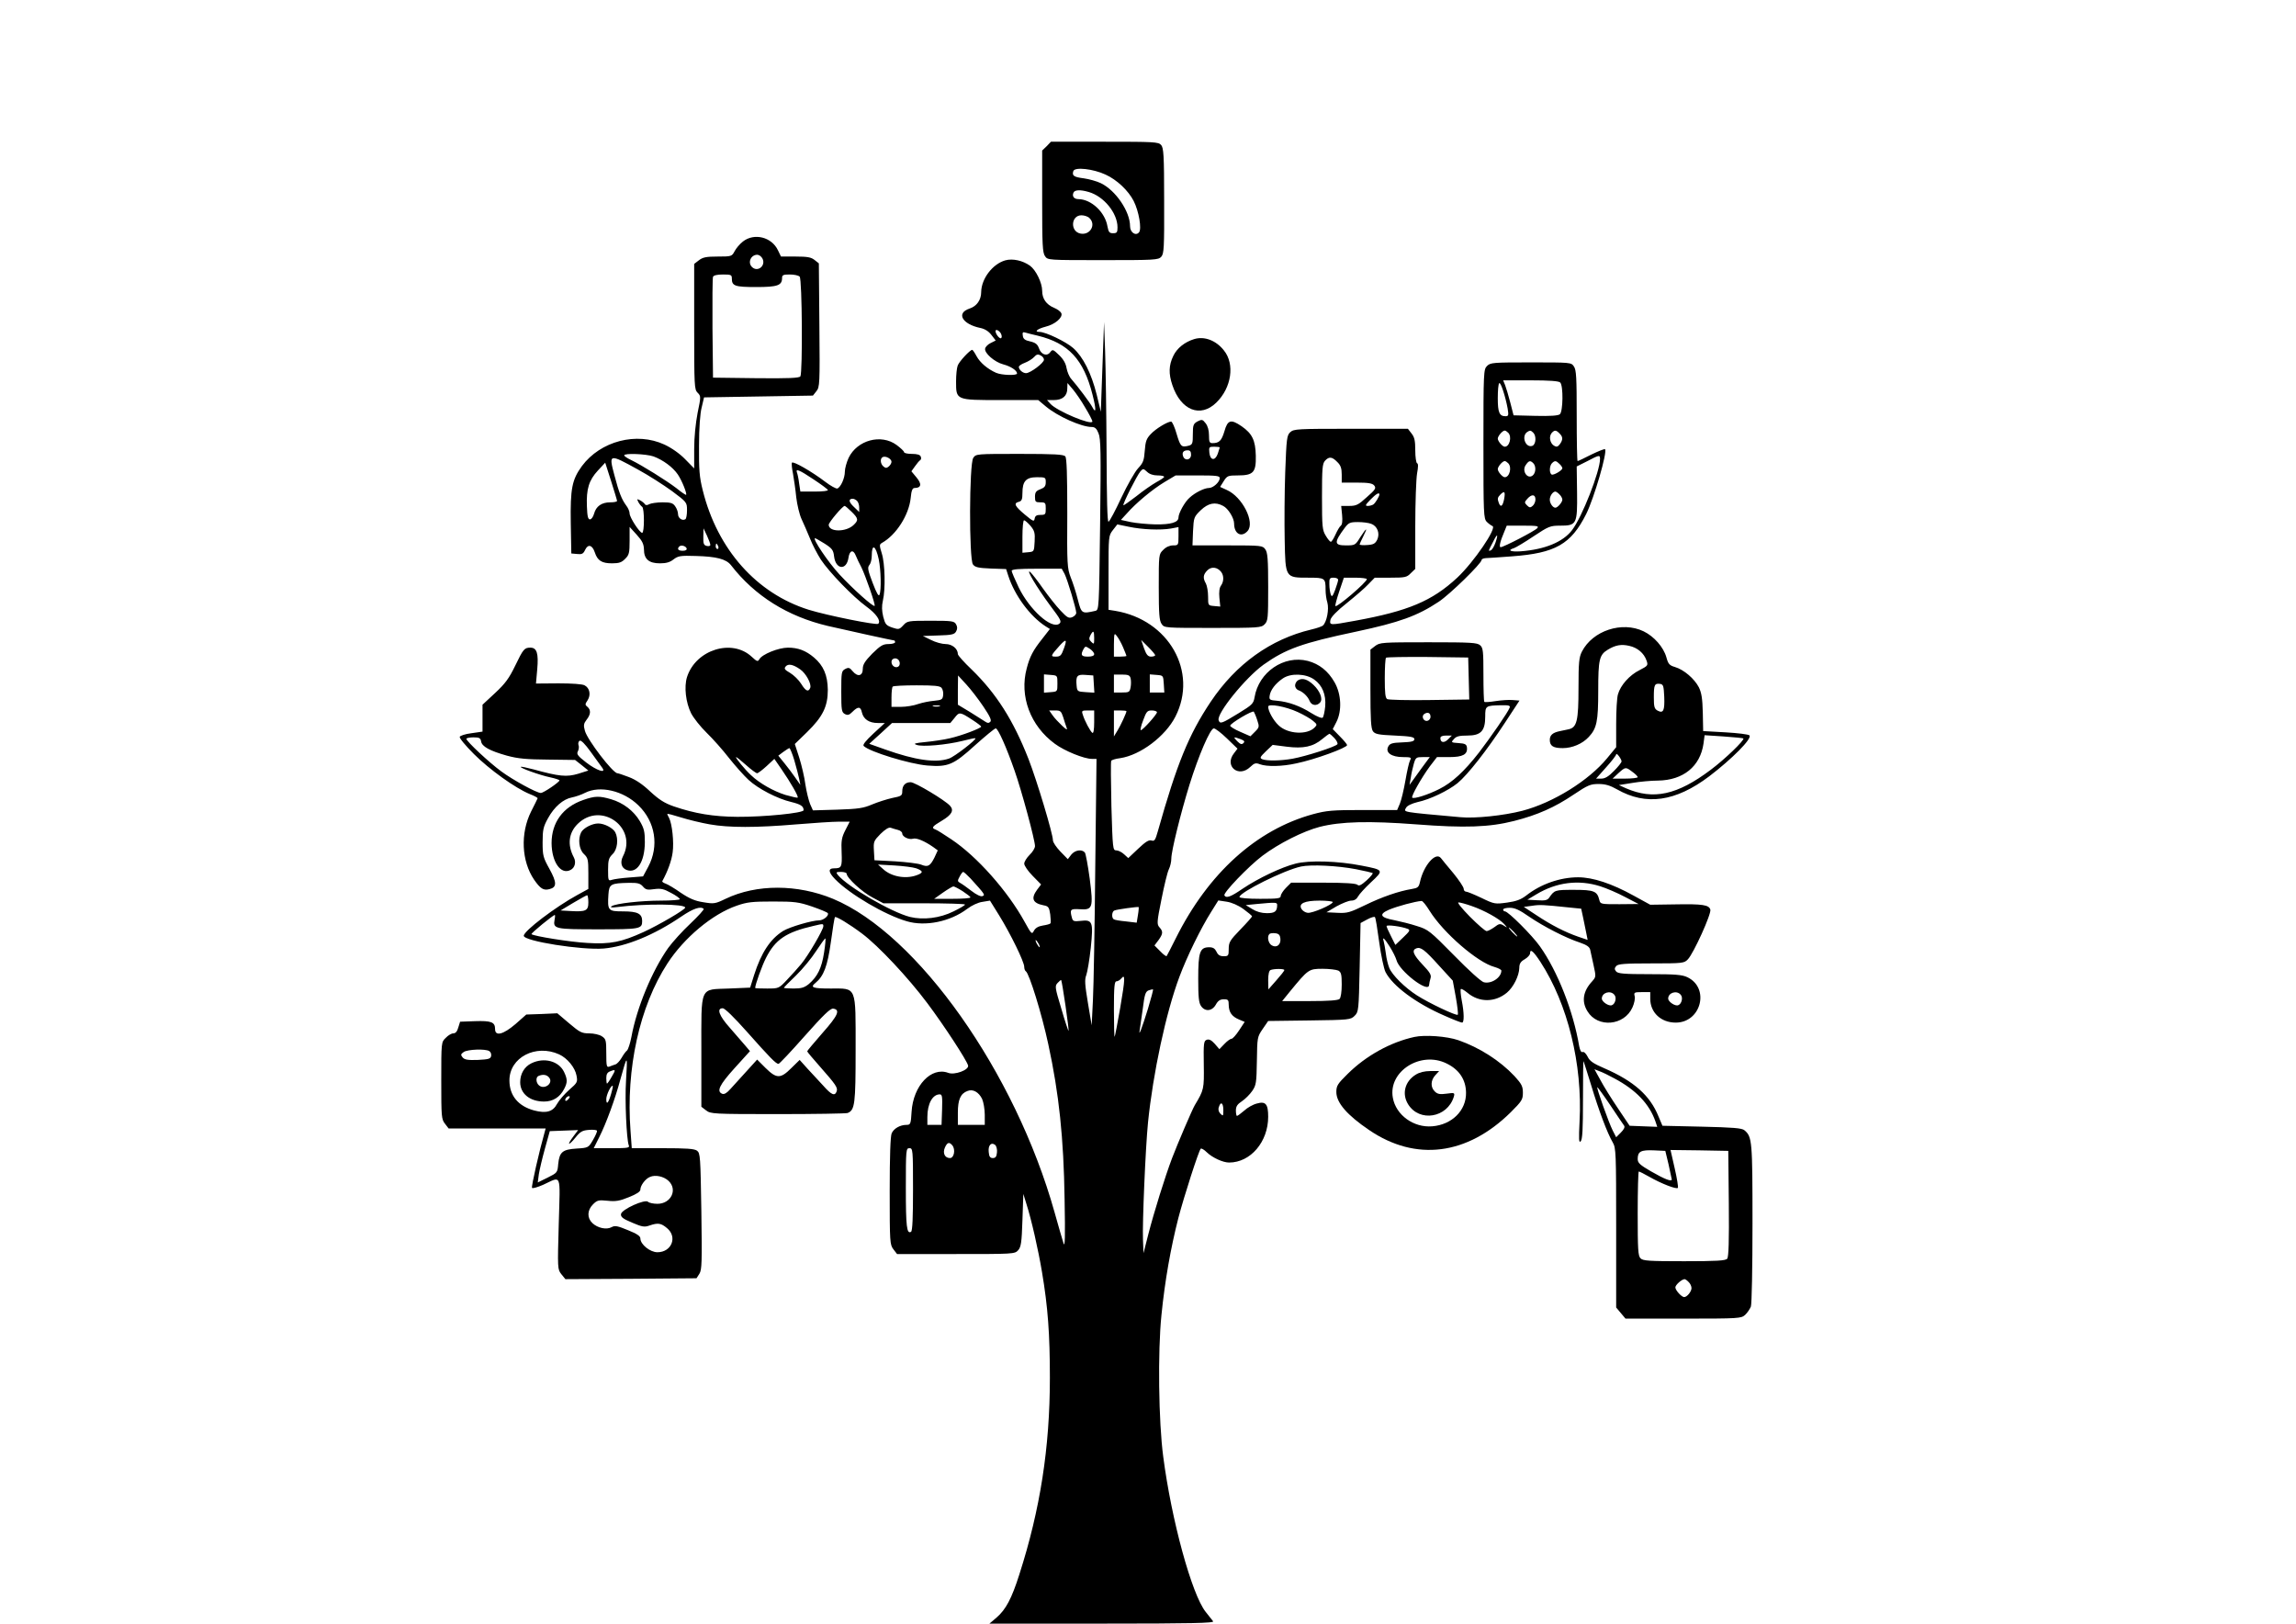 <?xml version="1.0" standalone="no"?>
<!DOCTYPE svg PUBLIC "-//W3C//DTD SVG 20010904//EN"
 "http://www.w3.org/TR/2001/REC-SVG-20010904/DTD/svg10.dtd">
<svg version="1.0" xmlns="http://www.w3.org/2000/svg"
 width="1280pt" height="905pt" viewBox="0 0 1280 905"
 preserveAspectRatio="xMidYMid meet">
<g transform="translate(0,905) scale(0.1,-0.1)"
fill="#000000" stroke="none">
<path d="M5835 8235 l-25 -24 0 -283 c0 -240 2 -287 16 -306 15 -22 16 -22
323 -22 289 0 309 1 325 19 15 17 17 49 16 312 0 256 -3 295 -17 311 -15 17
-40 18 -315 18 l-299 0 -24 -25z m328 -158 c64 -29 127 -89 157 -147 29 -57
46 -156 30 -175 -18 -22 -50 -1 -50 34 0 82 -80 200 -163 240 -23 11 -66 23
-95 27 -56 7 -67 15 -58 41 9 23 110 12 179 -20z m-94 -97 c85 -24 161 -118
161 -197 0 -28 -3 -33 -25 -33 -20 0 -25 6 -31 38 -13 79 -90 151 -161 152
-25 0 -37 15 -29 35 6 17 37 19 85 5z m5 -146 c38 -37 3 -96 -50 -86 -59 11
-54 102 5 102 16 0 37 -7 45 -16z"/>
<path d="M4142 7704 c-18 -14 -39 -39 -47 -55 -15 -28 -17 -29 -94 -29 -64 0
-83 -4 -105 -21 l-26 -20 0 -350 c0 -332 1 -350 19 -368 19 -19 19 -21 0 -113
-11 -58 -19 -134 -19 -201 l0 -108 -50 51 c-30 31 -75 63 -116 82 -155 72
-356 20 -460 -120 -55 -76 -65 -124 -62 -318 l3 -169 32 -3 c27 -3 35 1 45 23
16 34 40 28 54 -14 15 -46 39 -61 96 -61 39 0 54 5 73 25 22 21 25 33 25 101
l0 77 40 -44 c31 -34 39 -52 40 -81 0 -54 27 -78 89 -78 35 0 56 6 76 22 25
19 38 22 124 19 115 -3 169 -17 196 -51 133 -172 316 -286 540 -339 103 -24
364 -81 370 -81 3 0 5 -4 5 -10 0 -5 -16 -10 -37 -10 -30 0 -44 -8 -90 -53
-41 -42 -53 -61 -53 -85 0 -40 -28 -47 -56 -14 -17 21 -23 23 -42 13 -21 -11
-22 -19 -22 -126 0 -104 2 -115 20 -125 16 -8 24 -6 42 12 31 31 46 31 53 -3
9 -38 40 -59 89 -59 l39 0 -64 -59 c-43 -40 -61 -63 -54 -69 31 -32 257 -101
355 -109 116 -9 145 3 266 113 57 51 109 94 115 94 13 0 60 -106 105 -235 39
-110 114 -388 114 -421 0 -11 -13 -33 -30 -49 -16 -16 -30 -38 -30 -49 0 -11
21 -42 47 -68 l47 -48 -22 -29 c-36 -49 -25 -75 35 -87 28 -5 32 -11 38 -51 3
-25 4 -47 1 -50 -3 -4 -23 -9 -43 -12 -25 -4 -41 -14 -49 -29 -11 -22 -14 -19
-52 50 -94 171 -266 365 -409 460 -39 26 -78 51 -87 54 -25 9 -20 17 34 49 56
33 70 58 46 84 -28 31 -195 131 -219 131 -30 0 -47 -18 -47 -51 0 -24 -5 -27
-56 -37 -31 -7 -81 -23 -112 -36 -49 -21 -77 -25 -194 -29 l-136 -4 -16 36
c-8 20 -20 69 -26 108 -5 40 -21 107 -34 149 l-25 77 68 66 c88 86 116 143
116 236 -1 81 -24 135 -77 180 -46 39 -89 55 -145 55 -53 0 -145 -37 -160 -65
-8 -14 -13 -13 -42 14 -110 103 -312 40 -361 -113 -17 -54 -7 -142 23 -202 14
-27 53 -76 87 -109 34 -33 90 -96 124 -140 35 -44 84 -99 109 -122 54 -50 161
-105 237 -123 53 -13 70 -23 70 -46 0 -16 -221 -38 -370 -37 -133 1 -236 18
-353 58 -52 18 -82 37 -132 83 -42 40 -82 67 -120 81 -31 12 -59 21 -63 21
-25 0 -167 185 -181 236 -9 31 -7 41 9 62 24 30 25 55 5 72 -14 11 -14 15 1
37 19 30 12 68 -17 83 -11 7 -73 11 -145 11 l-126 -1 7 79 c8 89 -2 121 -38
121 -34 0 -40 -8 -85 -101 -34 -70 -55 -99 -112 -152 l-70 -65 0 -75 0 -75
-62 -9 c-34 -4 -63 -14 -65 -20 -3 -7 33 -50 79 -96 87 -87 231 -190 311 -223
26 -10 46 -21 44 -24 -1 -3 -17 -36 -36 -73 -61 -122 -54 -277 17 -381 34 -49
52 -61 85 -52 42 10 42 37 0 113 -35 63 -38 74 -38 148 0 70 4 87 30 134 35
64 85 107 133 116 20 4 53 15 74 26 83 42 213 12 297 -70 95 -92 116 -227 55
-342 l-29 -54 -75 -6 c-42 -3 -86 -9 -98 -13 -21 -7 -22 -5 -22 56 0 54 4 66
25 87 27 25 34 85 15 122 -13 24 -61 49 -95 49 -34 0 -82 -25 -95 -49 -19 -37
-12 -96 15 -121 23 -22 25 -31 25 -109 l0 -86 -62 -34 c-121 -66 -298 -200
-298 -227 0 -30 324 -81 446 -71 124 11 281 75 432 178 66 45 108 59 125 43 3
-4 -30 -40 -74 -82 -44 -41 -100 -103 -124 -136 -89 -126 -175 -332 -205 -496
-7 -36 -18 -69 -24 -75 -7 -5 -21 -24 -31 -42 -10 -17 -26 -34 -34 -36 -9 -3
-24 -8 -33 -12 -16 -6 -18 1 -18 73 0 74 -2 81 -25 96 -13 9 -45 16 -70 16
-42 0 -53 6 -112 56 l-66 56 -87 -4 -86 -3 -60 -53 c-69 -59 -114 -70 -114
-28 0 39 -21 47 -112 44 l-83 -3 -10 -32 c-6 -22 -15 -33 -28 -33 -10 0 -29
-11 -42 -25 -25 -24 -25 -24 -25 -238 0 -202 1 -216 21 -241 l20 -26 271 0
270 0 -6 -22 c-29 -102 -75 -302 -70 -309 2 -5 30 3 62 17 105 48 95 72 87
-217 -7 -252 -7 -254 15 -282 l22 -27 365 2 366 3 16 25 c14 22 15 63 11 348
-5 306 -6 324 -24 338 -15 11 -59 14 -192 14 l-172 0 -7 98 c-26 345 50 692
206 932 93 143 250 275 387 322 57 20 87 23 202 23 122 0 143 -3 217 -28 46
-16 85 -32 88 -37 8 -13 -24 -40 -48 -40 -40 0 -165 -37 -201 -59 -72 -45
-122 -121 -162 -246 l-22 -70 -117 -5 c-167 -7 -155 21 -155 -355 l0 -304 26
-20 c26 -20 37 -21 400 -21 205 0 380 3 389 6 41 16 45 50 45 352 0 361 8 342
-141 342 -99 0 -114 6 -83 31 46 38 67 92 86 228 10 74 20 137 23 139 6 6 82
-40 151 -92 91 -68 258 -246 364 -388 93 -124 219 -317 227 -347 6 -25 -76
-55 -111 -41 -94 35 -195 -71 -204 -217 -4 -68 -6 -73 -28 -73 -36 0 -71 -20
-83 -47 -7 -16 -11 -125 -11 -322 0 -287 1 -299 21 -325 l20 -26 328 0 c320 0
328 0 347 21 16 18 20 42 24 168 l5 146 17 -55 c28 -87 66 -255 87 -380 33
-196 44 -346 44 -590 0 -388 -54 -734 -170 -1095 -43 -136 -76 -197 -127 -241
l-40 -34 628 0 c501 0 627 3 619 13 -5 6 -24 30 -42 53 -77 98 -190 510 -236
864 -26 194 -31 588 -10 790 19 191 52 376 94 540 31 119 114 377 125 387 3 4
19 -5 34 -20 31 -30 90 -57 124 -57 120 0 218 116 218 255 0 71 -14 88 -63 74
-21 -5 -53 -23 -71 -40 -19 -16 -36 -29 -40 -29 -3 0 -6 13 -6 30 0 23 8 35
34 52 18 12 44 38 57 57 22 32 24 45 26 168 2 130 2 133 32 177 l31 45 230 3
c223 3 230 4 252 26 22 22 23 29 28 270 l5 247 37 20 c20 11 40 17 43 13 4 -3
14 -66 24 -140 10 -73 26 -148 35 -166 40 -78 171 -175 328 -243 49 -22 93
-39 99 -39 12 0 12 53 -2 124 -6 32 -8 60 -5 63 3 3 19 -6 36 -20 66 -56 155
-55 221 0 37 31 68 95 69 138 0 23 7 35 30 48 17 10 30 25 30 33 0 28 18 13
58 -48 152 -234 235 -571 218 -888 -5 -101 -4 -122 6 -112 10 10 13 68 13 232
0 120 1 217 3 215 1 -1 20 -61 42 -132 43 -143 91 -270 121 -321 18 -31 19
-57 19 -477 l0 -443 26 -31 26 -31 322 0 c313 0 323 1 345 21 12 11 26 32 32
46 5 14 9 214 9 464 0 461 -2 483 -45 519 -14 12 -63 16 -238 20 l-219 5 -22
52 c-47 117 -138 197 -301 268 -63 27 -83 41 -94 65 -9 17 -20 29 -28 26 -8
-3 -14 8 -19 32 -33 196 -121 419 -219 557 -43 61 -177 195 -195 195 -6 0 -10
5 -10 10 0 6 17 10 37 10 28 0 54 -12 107 -49 82 -56 207 -120 284 -145 38
-13 53 -24 57 -39 3 -12 11 -51 19 -87 14 -64 14 -65 -8 -90 -51 -55 -60 -112
-26 -167 57 -94 205 -81 251 22 10 22 16 51 12 63 -5 20 -2 22 41 22 l46 0 0
-37 c0 -77 60 -133 142 -133 142 0 191 193 65 253 -29 14 -67 17 -210 17 -143
0 -177 3 -187 15 -10 12 -10 18 0 30 10 12 45 15 195 15 178 0 184 1 205 23
32 34 132 254 125 277 -8 26 -42 32 -197 29 l-138 -2 -93 51 c-121 67 -227
102 -309 102 -101 0 -209 -38 -290 -102 -29 -22 -55 -32 -106 -39 -67 -9 -71
-9 -143 26 -40 19 -79 35 -86 35 -7 0 -13 7 -13 16 0 9 -26 48 -57 86 -32 38
-64 77 -70 85 -29 37 -97 -41 -117 -134 -6 -28 -13 -33 -44 -38 -74 -12 -169
-45 -261 -90 -85 -41 -100 -46 -155 -43 l-61 3 56 33 c31 17 68 32 82 32 17 0
30 8 38 23 6 12 39 48 72 79 73 68 72 69 -52 93 -131 26 -293 31 -369 11 -79
-20 -207 -81 -295 -140 -67 -46 -91 -54 -101 -37 -9 13 135 163 212 221 92 69
227 137 319 161 118 30 275 34 538 14 272 -21 408 -16 546 19 130 33 227 76
332 147 79 53 94 59 139 59 38 0 64 -8 103 -30 161 -92 326 -69 514 73 126 96
241 211 224 228 -6 6 -66 13 -134 17 l-124 7 -2 102 c-2 80 -7 111 -22 142
-25 48 -83 98 -133 113 -31 9 -38 17 -48 54 -16 57 -69 117 -127 145 -120 58
-284 4 -344 -113 -16 -32 -19 -59 -19 -203 0 -183 -9 -220 -55 -230 -14 -3
-37 -8 -52 -11 -37 -8 -53 -22 -53 -48 0 -34 19 -46 72 -46 53 0 110 24 145
62 45 48 53 87 53 257 0 176 6 201 54 230 43 26 75 31 119 21 46 -10 82 -41
96 -81 10 -28 8 -30 -38 -54 -57 -28 -107 -85 -121 -135 -6 -19 -10 -94 -10
-165 l0 -130 -51 -62 c-102 -124 -300 -247 -471 -292 -104 -27 -265 -44 -347
-36 -334 30 -316 27 -302 53 6 11 31 23 63 31 71 15 172 64 224 106 57 47 164
184 263 335 l82 125 -38 3 c-21 2 -64 -1 -96 -6 -31 -5 -59 -7 -62 -4 -3 3 -5
71 -5 152 0 130 -2 149 -18 163 -16 15 -51 17 -289 17 -258 0 -271 -1 -297
-21 l-26 -20 0 -218 c0 -171 3 -221 14 -237 12 -16 30 -20 123 -24 87 -4 108
-8 108 -20 0 -12 -15 -16 -67 -18 -57 -2 -70 -6 -79 -24 -17 -33 19 -58 82
-58 45 0 49 -2 40 -18 -6 -11 -17 -61 -26 -113 -9 -52 -23 -110 -31 -129 l-15
-35 -192 0 c-169 0 -202 -3 -276 -23 -316 -86 -585 -329 -766 -692 -26 -52
-49 -97 -51 -99 -3 -3 -19 9 -36 27 l-32 32 22 29 c26 36 27 49 6 72 -15 17
-15 28 11 156 15 76 33 151 41 167 8 16 14 43 14 60 0 43 52 252 101 411 51
164 116 315 136 315 8 0 41 -25 73 -56 l59 -57 -19 -25 c-57 -71 24 -140 90
-77 23 22 31 24 54 15 38 -14 123 -13 203 5 103 21 283 87 283 102 0 4 -18 26
-40 48 l-40 41 20 39 c32 62 28 156 -10 222 -36 63 -85 102 -149 119 -133 34
-274 -62 -297 -203 -6 -35 -13 -42 -88 -88 -95 -58 -104 -62 -112 -40 -14 36
149 237 250 310 124 88 216 121 515 184 244 52 343 88 462 167 62 41 239 214
239 233 0 5 10 9 23 10 12 0 78 5 147 10 241 18 328 67 413 236 44 89 119 346
105 361 -3 3 -38 -11 -77 -30 -39 -20 -73 -36 -76 -36 -3 0 -5 114 -5 253 0
212 -2 256 -16 275 -15 22 -19 22 -240 22 -211 0 -225 -1 -244 -20 -19 -19
-20 -33 -20 -435 0 -392 1 -416 19 -434 10 -10 24 -20 31 -23 28 -9 -105 -203
-196 -288 -140 -130 -273 -186 -569 -240 -143 -26 -143 -26 -138 5 4 16 35 49
92 94 47 38 102 85 120 105 l35 36 88 0 c81 0 91 2 113 25 l25 24 0 239 c0
132 5 263 10 293 7 37 7 55 0 57 -5 2 -10 34 -10 71 0 54 -4 74 -21 95 l-20
26 -318 0 c-300 0 -318 -1 -338 -19 -19 -18 -21 -35 -28 -223 -4 -112 -5 -281
-3 -376 4 -214 3 -212 133 -212 92 0 95 -2 95 -68 0 -21 4 -53 10 -71 10 -37
-3 -106 -24 -127 -6 -6 -36 -16 -66 -23 -227 -54 -419 -192 -560 -402 -123
-184 -189 -346 -295 -722 -14 -50 -19 -57 -35 -52 -15 5 -34 -7 -75 -46 l-55
-52 -23 21 c-13 12 -32 22 -44 22 -19 0 -20 8 -27 245 -3 136 -4 250 -1 254 2
5 25 12 50 15 113 17 252 122 308 232 127 250 -37 539 -335 589 l-38 6 0 206
c0 203 0 207 24 238 l25 32 63 -13 c76 -16 177 -20 236 -10 l42 8 0 -51 c0
-50 -1 -51 -30 -51 -19 0 -40 -9 -55 -25 -25 -24 -25 -26 -25 -207 0 -150 3
-188 16 -206 15 -22 17 -22 285 -22 256 0 270 1 289 20 19 19 20 33 20 208 0
154 -3 192 -16 210 -15 21 -20 22 -211 22 l-195 0 3 79 c4 77 5 80 43 117 42
40 81 48 125 24 28 -14 61 -68 61 -98 0 -58 41 -80 75 -42 43 48 -29 191 -116
229 l-37 17 20 32 c19 30 24 32 78 32 88 0 103 17 101 110 -2 86 -20 123 -79
164 -60 41 -78 36 -96 -28 -16 -53 -29 -66 -67 -66 -16 0 -19 7 -19 44 0 28
-7 52 -19 67 -17 22 -21 22 -45 10 -23 -13 -26 -20 -26 -72 0 -50 -2 -57 -22
-63 -42 -11 -47 -6 -68 64 -11 39 -25 70 -31 70 -20 0 -85 -39 -113 -69 -25
-26 -30 -41 -34 -93 -4 -55 -9 -68 -37 -98 -18 -19 -60 -93 -94 -165 -33 -71
-65 -131 -71 -133 -7 -3 -10 126 -11 390 -1 216 -5 467 -8 558 l-6 165 -9
-250 -9 -250 -23 95 c-30 120 -76 211 -131 260 -41 36 -154 90 -188 90 -32 0
-12 17 34 29 53 13 97 51 88 75 -4 9 -21 22 -40 30 -44 18 -67 51 -67 95 0 45
-35 116 -68 140 -41 29 -96 41 -137 30 -71 -20 -134 -102 -135 -177 0 -44 -25
-79 -65 -92 -76 -25 -41 -87 60 -108 25 -5 46 -18 62 -39 l24 -31 -28 -14
c-15 -7 -29 -21 -31 -31 -5 -25 52 -75 101 -88 42 -11 77 -34 77 -51 0 -12
-85 -10 -117 4 -47 21 -89 56 -109 93 -10 19 -21 35 -24 35 -12 0 -73 -65 -81
-88 -5 -13 -9 -52 -9 -88 0 -105 -2 -104 249 -104 l209 0 43 -36 c66 -55 198
-114 255 -114 18 0 28 -9 38 -35 13 -30 14 -105 9 -510 -6 -472 -6 -475 -27
-480 -75 -17 -77 -16 -97 62 -10 40 -28 96 -40 125 -19 50 -21 71 -19 356 0
218 -3 308 -11 318 -9 11 -59 14 -255 14 -240 0 -243 0 -258 -22 -23 -32 -24
-564 -2 -594 12 -16 29 -20 100 -23 l85 -3 12 -37 c35 -109 121 -226 208 -282
l24 -15 -42 -54 c-52 -65 -70 -100 -87 -165 -42 -155 20 -321 157 -421 54 -40
163 -84 206 -84 l26 0 -7 -602 c-3 -332 -9 -666 -13 -743 l-7 -140 -21 125
c-17 102 -19 130 -9 155 6 17 18 85 25 152 15 146 10 158 -57 150 -37 -4 -43
-2 -48 17 -13 47 -9 51 43 48 73 -5 77 7 56 171 -10 73 -22 138 -27 145 -17
20 -55 14 -76 -12 l-19 -25 -41 42 c-23 24 -42 52 -42 63 0 36 -89 332 -136
453 -85 217 -180 366 -318 500 -42 40 -76 78 -76 85 0 30 -32 56 -68 56 -20 0
-57 10 -82 23 l-45 22 87 3 c75 2 89 6 98 22 8 14 8 26 0 40 -10 18 -21 20
-141 20 -126 0 -131 -1 -153 -25 -22 -24 -26 -25 -62 -13 -34 12 -39 18 -50
60 -8 34 -9 60 -2 90 15 64 12 206 -6 263 -14 46 -14 50 1 59 79 44 150 155
160 250 4 43 10 56 22 56 37 0 41 22 11 58 l-29 35 20 28 c11 16 24 31 29 34
5 3 7 12 3 20 -3 10 -20 15 -49 15 -24 0 -44 4 -44 10 0 5 -19 23 -42 40 -86
63 -219 27 -267 -72 -11 -24 -21 -59 -21 -77 0 -36 -23 -87 -42 -94 -7 -2 -38
15 -68 38 -75 57 -178 116 -185 106 -3 -5 0 -33 6 -62 5 -30 14 -88 18 -131 5
-42 18 -96 29 -120 11 -23 32 -72 47 -108 14 -36 42 -89 61 -119 48 -72 180
-208 254 -262 55 -40 83 -80 66 -96 -9 -9 -283 46 -387 78 -291 91 -509 336
-591 665 -19 75 -22 115 -21 249 0 100 6 181 15 215 l13 55 304 5 303 5 19 24
c19 23 20 40 17 368 l-3 345 -24 19 c-19 15 -39 19 -105 19 l-82 0 -17 35
c-35 74 -132 98 -195 49z m108 -94 c22 -40 -26 -80 -58 -48 -25 25 -6 68 30
68 9 0 22 -9 28 -20z m-170 -113 c0 -41 17 -47 136 -47 119 0 144 9 144 51 0
16 7 19 43 19 24 0 48 -5 55 -12 14 -14 17 -534 4 -556 -7 -9 -63 -12 -248
-10 l-239 3 -3 275 c-1 151 0 280 3 287 3 8 23 13 55 13 46 0 50 -2 50 -23z
m1500 -306 c6 -13 6 -22 1 -26 -9 -5 -31 24 -31 39 0 14 20 4 30 -13z m205
-12 c172 -42 256 -132 306 -330 21 -82 20 -109 -2 -67 -12 23 -81 115 -117
156 -11 12 -22 39 -26 60 -4 25 -17 49 -41 72 -34 33 -37 34 -50 17 -18 -25
-51 -14 -63 22 -8 22 -19 31 -49 38 -29 6 -39 14 -41 32 -3 18 0 22 15 17 10
-3 41 -11 68 -17z m35 -134 c0 -18 -76 -75 -100 -75 -18 0 -40 19 -40 35 0 6
15 16 34 23 18 7 41 21 51 32 13 15 22 17 36 9 11 -5 19 -16 19 -24z m2878
-127 c18 -18 16 -162 -2 -177 -9 -8 -54 -11 -136 -9 l-122 3 -18 70 c-10 39
-23 82 -29 98 l-11 27 153 0 c106 0 157 -4 165 -12z m-293 -145 c6 -38 5 -43
-12 -43 -34 0 -43 21 -43 100 0 42 3 80 8 84 8 9 35 -75 47 -141z m-2355 5
c22 -36 40 -71 40 -77 0 -25 -197 57 -234 98 l-19 21 38 0 c48 0 75 23 75 64
l1 31 30 -35 c16 -19 48 -65 69 -102z m2358 -140 c22 -22 8 -78 -19 -78 -13 0
-39 31 -39 45 0 14 26 45 39 45 4 0 12 -5 19 -12z m140 0 c18 -18 15 -65 -5
-73 -38 -14 -63 54 -29 77 15 10 20 10 34 -4z m146 -4 c20 -19 20 -35 2 -60
-12 -15 -18 -17 -33 -8 -22 14 -29 50 -13 70 16 18 25 18 44 -2z m-1894 -78
c0 -1 -5 -17 -11 -35 -15 -42 -43 -38 -47 7 -3 30 -1 32 27 32 17 0 31 -2 31
-4z m-160 -41 c0 -29 -34 -36 -44 -9 -8 21 1 34 25 34 14 0 19 -7 19 -25z
m-2997 -9 c54 -20 108 -60 136 -101 23 -34 52 -107 46 -113 -2 -2 -26 14 -54
37 -55 42 -191 127 -253 157 -21 10 -38 21 -38 26 0 13 122 8 163 -6z m1327
-30 c0 -8 -7 -19 -15 -26 -12 -10 -18 -10 -30 0 -18 15 -20 47 -2 53 17 6 47
-11 47 -27z m3950 16 c0 -69 -100 -324 -156 -397 -50 -66 -152 -108 -286 -118
-58 -4 -77 6 -37 18 11 4 60 33 109 66 83 55 92 59 147 59 93 0 97 8 95 185
l-2 145 58 29 c68 36 72 36 72 13z m-5362 -60 c57 -31 141 -85 188 -119 83
-62 84 -63 84 -107 0 -25 -4 -47 -9 -50 -17 -11 -41 6 -41 28 0 12 -7 32 -16
44 -12 18 -25 22 -70 22 -31 0 -64 -5 -74 -10 -12 -7 -21 -7 -25 0 -3 5 -15
15 -26 21 -19 9 -19 9 -10 -10 6 -11 16 -23 21 -26 13 -8 13 -145 0 -145 -14
0 -70 86 -70 108 0 11 -8 30 -18 43 -26 35 -41 72 -67 171 -32 120 -30 120
133 30z m3897 43 c19 -18 25 -35 25 -70 l0 -45 84 0 c65 0 87 -4 97 -16 12
-15 7 -23 -41 -65 -47 -43 -59 -49 -98 -49 l-45 0 5 -50 c3 -32 1 -54 -7 -60
-7 -5 -20 -28 -30 -50 -10 -22 -21 -40 -26 -40 -4 0 -17 15 -28 34 -19 31 -21
48 -21 216 0 157 2 186 17 202 22 24 39 23 68 -7z m953 -7 c22 -22 8 -78 -19
-78 -13 0 -39 31 -39 45 0 14 26 45 39 45 4 0 12 -5 19 -12z m140 0 c16 -16
15 -53 -3 -68 -29 -24 -63 25 -39 58 17 25 25 27 42 10z m146 -4 c9 -8 16 -19
16 -24 0 -12 -50 -41 -60 -35 -14 9 -12 49 2 63 16 16 23 15 42 -4z m-5254
-206 c0 -5 -17 -8 -38 -8 -48 0 -79 -22 -90 -63 -5 -18 -15 -32 -23 -32 -11 0
-15 17 -17 72 -4 97 11 146 61 200 l41 44 33 -103 c18 -57 33 -106 33 -110z
m3013 142 c20 0 37 -3 37 -8 0 -4 -20 -17 -44 -30 -23 -13 -74 -48 -111 -78
-38 -29 -70 -52 -72 -50 -6 5 76 167 95 189 15 16 16 16 37 -3 13 -13 35 -20
58 -20z m-1919 -21 c41 -27 78 -54 81 -60 4 -5 -26 -9 -73 -9 l-80 0 -7 46
c-3 26 -9 53 -12 60 -9 24 13 15 91 -37z m2266 6 c0 -22 -37 -55 -60 -55 -26
0 -78 -26 -108 -54 -27 -23 -62 -87 -62 -110 0 -28 -42 -40 -128 -39 -46 1
-108 7 -138 13 l-55 12 33 36 c52 59 142 134 210 175 l62 37 123 0 c103 0 123
-2 123 -15z m-970 -23 c0 -22 -7 -30 -30 -39 -24 -9 -30 -17 -30 -42 0 -28 3
-31 30 -31 28 0 30 -3 30 -35 0 -32 -2 -35 -29 -35 -22 0 -30 -5 -33 -21 -3
-18 -8 -16 -55 23 -56 47 -64 63 -33 71 16 4 20 14 20 49 0 66 20 88 81 88 47
0 49 -1 49 -28z m2555 -96 c-8 -38 -19 -46 -29 -20 -9 24 -8 31 10 49 22 21
27 14 19 -29z m309 28 c9 -8 16 -22 16 -29 0 -14 -26 -45 -39 -45 -14 0 -31
24 -31 45 0 21 17 45 31 45 4 0 15 -7 23 -16z m-1004 0 c0 -11 -23 -49 -34
-56 -6 -4 -20 -8 -30 -8 -17 0 -15 5 14 35 31 32 50 43 50 29z m870 -28 c0
-13 -7 -29 -16 -36 -12 -11 -18 -10 -31 3 -15 15 -15 18 2 37 24 27 45 25 45
-4z m-3782 -8 c7 -7 12 -23 12 -37 l0 -25 -30 29 c-29 27 -31 45 -6 45 6 0 17
-5 24 -12z m-31 -60 c39 -38 40 -48 11 -75 -43 -40 -138 -39 -138 2 0 13 77
105 89 105 3 0 20 -14 38 -32z m998 -79 c22 -27 26 -39 23 -88 -3 -55 -3 -56
-35 -59 l-33 -3 0 90 c0 50 4 91 9 91 5 0 21 -14 36 -31z m1900 11 c34 -13 49
-53 33 -88 -11 -22 -21 -28 -56 -30 -23 -2 -42 0 -42 3 0 3 9 24 20 45 27 53
19 51 -17 -5 -27 -44 -29 -45 -80 -45 -66 0 -67 16 -6 98 21 28 29 32 73 32
27 0 60 -4 75 -10z m925 -24 c-12 -15 -188 -106 -204 -106 -10 0 -3 32 19 83
l15 37 91 0 c79 0 90 -2 79 -14z m-4610 -93 c0 -6 -8 -9 -20 -6 -17 4 -20 13
-19 52 l1 46 19 -40 c10 -22 19 -45 19 -52z m4377 12 c-8 -22 -19 -41 -27 -43
-14 -5 -14 -5 15 50 23 47 29 43 12 -7z m-3740 -5 c42 -27 49 -36 53 -72 9
-73 69 -79 80 -8 6 43 27 49 41 13 6 -15 20 -45 31 -65 22 -44 80 -210 74
-215 -7 -8 -122 95 -196 175 -63 68 -153 202 -136 202 3 0 27 -14 53 -30z
m-593 -15 c3 -8 1 -15 -4 -15 -6 0 -10 7 -10 15 0 8 2 15 4 15 2 0 6 -7 10
-15z m-176 -12 c2 -8 -6 -13 -22 -13 -25 0 -33 10 -19 24 10 10 36 3 41 -11z
m1071 -61 c12 -58 15 -171 4 -197 -4 -12 -16 8 -38 66 -27 71 -30 86 -18 100
7 8 13 31 13 51 0 70 22 59 39 -20z m1909 -70 c16 -21 15 -54 -1 -76 -9 -12
-12 -36 -9 -68 l5 -49 -34 3 c-34 3 -34 3 -34 53 0 28 -6 60 -12 72 -18 31
-16 50 8 74 22 22 55 19 77 -9z m-873 -11 c16 -32 65 -195 65 -217 0 -8 -10
-19 -22 -24 -20 -8 -29 -2 -65 36 -24 25 -68 81 -98 123 -30 43 -62 84 -71 92
-29 24 35 -84 109 -184 62 -82 67 -92 52 -104 -44 -31 -165 78 -226 203 -21
44 -39 86 -39 92 0 9 39 12 140 12 l139 0 16 -29z m1525 -33 c0 -7 -8 -32 -17
-57 -14 -36 -18 -40 -24 -25 -4 11 -8 36 -8 57 -1 33 2 37 24 37 14 0 25 -5
25 -12z m160 4 c0 -17 -166 -159 -175 -150 -3 2 7 39 21 81 l26 77 64 0 c35 0
64 -4 64 -8z m-1520 -329 c0 -34 -1 -36 -16 -21 -13 12 -14 20 -5 37 16 30 21
26 21 -16z m161 -51 c10 -24 19 -46 19 -48 0 -2 -16 -4 -35 -4 l-35 0 0 68 c1
63 2 66 16 47 9 -11 25 -39 35 -63z m-330 -7 c-14 -39 -20 -45 -45 -45 -31 0
-30 4 23 63 35 38 41 34 22 -18z m509 -37 c0 -4 -10 -8 -23 -8 -17 0 -26 10
-39 46 l-16 47 39 -39 c21 -21 39 -42 39 -46z m-340 6 c0 -9 -12 -14 -35 -14
-37 0 -42 9 -25 41 10 18 12 18 35 3 14 -9 25 -23 25 -30z m2088 -136 l3 -117
-221 -3 c-122 -2 -228 1 -236 5 -11 6 -14 33 -14 116 0 59 3 111 7 115 4 3
108 5 232 4 l226 -3 3 -117z m-3174 95 c4 -9 2 -21 -3 -26 -15 -15 -41 0 -41
23 0 25 35 28 44 3z m-553 -44 c32 -22 64 -81 56 -103 -10 -25 -25 -19 -51 23
-13 21 -41 48 -61 60 -31 18 -35 24 -25 36 14 17 41 12 81 -16z m1434 -79 c0
-45 0 -45 -37 -48 l-38 -3 0 51 0 51 38 -3 c37 -3 37 -3 37 -48z m203 -3 l3
-48 -48 3 c-46 3 -48 4 -51 36 -5 54 2 64 50 60 l43 -3 3 -48z m205 32 c3 -12
3 -35 0 -50 -5 -27 -9 -29 -49 -29 l-44 0 0 50 0 50 44 0 c36 0 45 -4 49 -21z
m185 -31 l3 -48 -40 0 -41 0 0 51 0 50 38 -3 c37 -3 37 -3 40 -50z m839 24
c45 -32 66 -84 61 -149 -3 -29 -9 -58 -14 -63 -5 -5 -31 5 -63 25 -63 40 -127
63 -191 69 -41 3 -45 6 -42 27 4 32 32 69 73 97 44 31 129 28 176 -6z m-1845
-150 c37 -55 47 -77 39 -85 -9 -9 -16 -8 -29 1 -9 6 -47 30 -84 53 l-68 41 0
82 1 81 46 -50 c25 -27 68 -83 95 -123z m3796 54 c3 -77 -5 -94 -37 -77 -18
10 -21 21 -21 75 0 69 4 78 35 74 18 -3 20 -11 23 -72z m-4029 50 c7 -8 11
-27 9 -41 -3 -24 -8 -27 -49 -31 -26 -2 -66 -10 -90 -18 -24 -9 -68 -16 -96
-16 l-53 0 0 53 c0 30 3 57 7 60 3 4 64 7 133 7 99 0 130 -3 139 -14z m-11
-103 c-10 -2 -26 -2 -35 0 -10 3 -2 5 17 5 19 0 27 -2 18 -5z m1997 -32 c33
-15 71 -37 85 -49 23 -19 24 -22 9 -37 -42 -43 -150 -37 -201 12 -29 27 -58
79 -58 104 0 19 98 1 165 -30z m1181 24 c-9 -25 -106 -165 -171 -250 -82 -105
-149 -167 -221 -203 -63 -32 -142 -57 -151 -48 -7 7 51 110 98 174 l40 52 69
0 c75 0 103 15 98 54 -2 17 -11 22 -46 24 -43 3 -44 4 -26 23 13 15 30 19 75
19 75 0 99 26 99 106 0 60 2 61 89 63 43 1 52 -2 47 -14z m-2489 -52 c6 -21
15 -47 19 -58 6 -16 0 -14 -25 10 -18 17 -42 42 -53 58 l-19 27 33 0 c30 0 34
-4 45 -37z m173 -29 c0 -41 -4 -63 -10 -59 -11 7 -44 68 -54 103 -7 20 -4 22
28 22 l36 0 0 -66z m180 62 c0 -9 -32 -79 -50 -108 l-20 -33 0 73 0 72 35 0
c19 0 35 -2 35 -4z m170 -6 c0 -12 -79 -100 -90 -100 -4 0 1 25 13 55 18 49
23 55 48 55 16 0 29 -5 29 -10z m559 -44 c12 -36 12 -40 -12 -64 l-26 -26 -57
25 c-31 13 -56 29 -56 34 2 14 125 87 132 78 3 -5 12 -25 19 -47z m-1589 2
c28 -18 50 -35 50 -38 0 -9 -111 -51 -174 -65 -33 -8 -95 -17 -136 -21 -61 -6
-70 -9 -50 -16 32 -12 166 0 255 22 39 10 71 17 73 15 7 -7 -117 -103 -147
-113 -74 -26 -189 -9 -355 50 l-90 32 64 58 63 58 163 0 162 0 24 29 c26 34
30 33 98 -11z m2555 16 c0 -10 -8 -20 -18 -22 -22 -4 -35 27 -16 39 20 12 34
5 34 -17z m-536 -118 c13 -14 20 -29 17 -34 -8 -14 -177 -68 -250 -81 -67 -12
-142 -13 -169 -3 -15 7 -13 12 20 44 l38 36 78 -10 c93 -12 148 0 199 43 18
15 36 28 39 29 3 0 16 -11 28 -24z m634 -7 c-22 -22 -43 -19 -43 7 0 9 11 14
32 14 l32 0 -21 -21z m1646 5 c9 -8 -104 -117 -182 -175 -187 -141 -320 -169
-472 -103 l-40 18 75 12 c41 7 106 13 143 13 141 2 236 79 254 207 l6 46 106
-7 c58 -4 108 -9 110 -11z m-7037 -16 c4 -29 48 -53 144 -80 63 -17 110 -21
229 -22 l151 -2 37 -29 37 -30 -57 -18 c-64 -19 -105 -15 -247 24 -38 10 -71
17 -73 15 -7 -6 107 -47 165 -59 28 -6 52 -14 51 -17 -1 -10 -89 -70 -104 -70
-23 0 -155 72 -220 120 -66 48 -195 168 -195 182 0 4 18 8 39 8 33 0 40 -4 43
-22z m4234 12 c21 -8 25 -13 16 -22 -9 -9 -17 -7 -34 10 -25 25 -22 27 18 12z
m-3559 -159 c26 -35 -31 -16 -89 29 -48 37 -55 47 -46 63 5 10 7 26 3 34 -3 9
0 20 6 24 8 5 30 -17 63 -63 28 -39 57 -78 63 -87z m1071 42 c11 -38 23 -84
27 -103 l7 -35 -28 40 c-15 22 -43 59 -61 81 l-34 42 28 21 c15 11 31 21 34
21 3 0 16 -30 27 -67z m4612 -7 c0 -6 -19 -30 -42 -53 -30 -31 -50 -43 -71
-43 l-29 0 56 63 c31 34 56 67 56 72 1 13 30 -26 30 -39z m-4880 -21 c28 -25
55 -45 61 -45 5 0 29 18 53 40 l43 40 40 -58 c51 -74 96 -152 90 -158 -2 -2
-33 5 -68 15 -67 21 -145 65 -192 110 -34 31 -91 101 -83 101 3 0 28 -20 56
-45z m3788 14 c-13 -17 -38 -52 -56 -77 l-34 -47 7 40 c3 22 11 57 17 78 10
35 14 37 50 37 l39 0 -23 -31z m1152 -51 c17 -12 30 -25 30 -30 0 -4 -32 -8
-70 -8 l-70 0 32 30 c40 36 41 36 78 8z m-5143 -293 c107 -19 258 -19 483 0
96 8 203 15 236 15 l61 0 -24 -47 c-21 -41 -24 -59 -21 -125 3 -81 0 -88 -42
-88 -35 0 -32 -22 6 -61 82 -84 278 -199 399 -234 104 -31 243 -2 337 69 25
19 61 36 85 39 l42 7 51 -82 c63 -102 140 -259 140 -287 0 -11 4 -22 9 -25 19
-12 89 -238 125 -406 60 -276 86 -524 91 -865 4 -213 2 -272 -6 -245 -6 19
-29 97 -50 173 -219 780 -763 1550 -1235 1747 -198 82 -426 83 -599 0 -58 -28
-65 -29 -124 -19 -46 7 -77 20 -126 53 -35 25 -73 47 -85 51 -12 4 -19 10 -18
13 31 56 52 115 58 161 8 57 -3 159 -20 192 -6 10 -10 20 -10 22 0 3 34 -6 75
-19 42 -13 115 -31 162 -39z m1049 -31 c13 -3 24 -12 24 -20 0 -18 37 -36 60
-29 19 6 63 -12 112 -46 l26 -19 -19 -41 c-24 -47 -36 -54 -75 -38 -16 6 -81
14 -144 18 l-115 6 -3 53 c-3 51 -1 55 37 94 27 26 46 38 57 34 9 -3 27 -9 40
-12z m102 -214 c40 -15 41 -25 1 -39 -62 -22 -141 -7 -186 35 l-28 25 90 -5
c50 -3 105 -10 123 -16z m2452 -5 c46 -9 88 -19 92 -21 4 -3 -11 -21 -33 -41
-30 -27 -43 -33 -51 -25 -8 8 -69 12 -191 12 l-179 0 -29 -29 c-16 -16 -29
-37 -29 -45 0 -14 -17 -16 -115 -16 -67 0 -115 4 -115 10 0 26 249 150 343
170 56 12 202 5 307 -15z m-2840 -25 c0 -23 88 -104 145 -133 l60 -32 228 0
c125 0 227 -3 227 -7 0 -4 -29 -21 -64 -38 -76 -38 -169 -49 -243 -31 -105 27
-347 168 -402 234 -12 15 -10 17 18 17 17 0 31 -5 31 -10z m691 -27 c79 -87
83 -92 66 -98 -9 -4 -34 8 -61 29 -26 20 -54 40 -64 45 -14 8 -15 12 -2 35 7
14 16 26 20 26 3 0 22 -17 41 -37z m-1827 -44 c15 -18 25 -21 63 -15 38 5 54
1 94 -21 27 -14 49 -30 49 -35 0 -4 -47 -8 -104 -8 -113 0 -252 -16 -276 -31
-10 -7 -1 -9 30 -5 158 20 380 18 380 -3 0 -11 -145 -96 -232 -136 -123 -56
-185 -69 -313 -61 -96 5 -300 38 -312 49 -4 5 121 107 130 107 2 0 2 -11 -1
-25 -10 -53 1 -55 242 -55 234 0 246 2 246 46 0 41 -25 54 -106 54 -84 0 -88
4 -82 95 4 57 13 62 113 64 50 1 64 -3 79 -20z m5337 1 c35 -11 98 -38 139
-60 l75 -39 -106 -1 c-105 0 -107 0 -113 24 -12 49 -30 56 -141 56 -106 0
-109 -1 -138 -43 -10 -15 -24 -18 -67 -15 l-55 3 50 30 c113 68 236 83 356 45z
m-3555 -27 c24 -16 44 -31 44 -35 0 -5 -46 -8 -101 -8 l-101 0 48 34 c27 19
53 34 58 35 5 1 28 -11 52 -26z m-2086 -63 c0 -47 -14 -53 -101 -48 l-54 3 70
42 c39 23 73 42 78 43 4 0 7 -18 7 -40z m3652 -37 c26 -19 48 -37 48 -41 0 -3
-29 -36 -65 -73 -58 -60 -65 -71 -65 -108 0 -38 -2 -41 -28 -41 -21 0 -32 7
-40 25 -9 18 -19 25 -41 25 -52 0 -61 -27 -61 -175 0 -102 3 -135 16 -153 22
-32 61 -29 82 8 12 22 24 30 45 30 24 0 27 -4 27 -32 1 -40 17 -64 58 -81 l31
-13 -31 -47 c-17 -26 -36 -47 -42 -47 -7 0 -25 -13 -40 -29 l-28 -29 -26 30
c-19 21 -32 27 -45 22 -16 -6 -18 -19 -16 -138 2 -136 1 -141 -50 -226 -14
-23 -97 -217 -127 -296 -39 -103 -101 -302 -132 -423 l-27 -106 -3 75 c-4 91
14 512 28 653 28 275 100 612 175 812 43 115 119 270 177 362 l40 64 46 -7
c28 -4 65 -20 94 -41z m498 39 c0 -14 -115 -64 -140 -60 -12 1 -28 11 -34 21
-19 31 17 47 101 47 40 0 73 -4 73 -8z m540 -49 c76 -122 267 -288 362 -313
21 -6 38 -15 38 -20 0 -39 -56 -76 -98 -65 -15 4 -85 67 -166 150 -134 136
-144 144 -206 163 -36 12 -93 26 -127 33 -78 14 -88 33 -30 58 47 20 148 47
182 49 6 1 26 -24 45 -55z m-850 33 c0 -36 -12 -46 -57 -46 -30 0 -58 8 -82
23 l-36 22 60 6 c107 10 115 10 115 -5z m1084 -6 c70 -24 155 -71 182 -101 19
-22 19 -22 -3 -8 -20 12 -26 11 -52 -9 -17 -12 -36 -22 -43 -22 -8 0 -49 36
-93 80 -45 46 -73 80 -64 80 9 0 42 -9 73 -20z m541 -8 l70 -7 11 -51 c6 -29
14 -68 18 -88 l7 -35 -53 18 c-72 25 -149 64 -233 120 l-70 46 45 6 c44 7 62
6 205 -9z m-2401 -42 l-7 -43 -59 7 c-33 3 -64 8 -69 12 -13 8 -11 44 4 49 13
6 130 22 135 19 1 -1 0 -21 -4 -44z m-1754 -63 c0 -19 -84 -163 -123 -210 -19
-23 -55 -63 -80 -89 -45 -48 -46 -48 -111 -48 -36 0 -66 1 -66 3 0 18 38 124
60 167 52 103 112 144 265 179 55 13 55 13 55 -2z m3259 -15 c14 -6 10 -13
-27 -48 l-43 -41 -24 48 c-14 27 -25 52 -25 57 0 9 85 -2 119 -16z m591 -17
c13 -14 21 -25 18 -25 -2 0 -15 11 -28 25 -13 14 -21 25 -18 25 2 0 15 -11 28
-25z m-1302 -36 c4 -34 -20 -54 -47 -39 -20 10 -29 49 -14 64 4 4 19 6 33 4
19 -2 26 -10 28 -29z m-2544 -79 c-13 -86 -37 -134 -85 -175 -25 -20 -41 -25
-85 -25 -30 0 -54 2 -54 4 0 2 30 33 68 69 37 36 87 97 112 136 25 38 48 70
51 70 3 1 0 -35 -7 -79z m3154 33 c17 -27 33 -60 37 -74 15 -61 178 -187 182
-140 1 9 4 26 8 38 6 18 -3 33 -44 76 -53 56 -62 81 -35 91 24 9 46 -7 127
-97 l76 -83 17 -92 c9 -51 14 -95 11 -98 -7 -8 -161 65 -228 108 -67 43 -138
113 -154 153 -7 17 -16 53 -19 80 -4 28 -9 58 -12 68 -9 29 3 19 34 -30z
m-1958 17 c6 -11 8 -20 6 -20 -3 0 -10 9 -16 20 -6 11 -8 20 -6 20 3 0 10 -9
16 -20z m1370 -147 c0 -5 -20 -30 -45 -58 l-44 -50 -1 52 c0 32 5 53 13 56 19
8 77 8 77 0z m301 -3 c16 -9 19 -22 19 -78 0 -40 -5 -73 -12 -80 -8 -8 -60
-12 -166 -12 l-154 0 43 53 c102 124 105 127 182 127 37 0 77 -5 88 -10z
m-1216 -208 c-15 -86 -29 -159 -31 -161 -2 -2 -4 66 -4 152 0 127 3 157 14
157 7 0 20 7 27 16 23 28 22 0 -6 -164z m-305 13 c11 -76 19 -139 17 -141 -1
-2 -20 53 -40 123 -36 119 -37 127 -21 144 10 11 19 18 20 16 2 -2 13 -66 24
-142z m460 -17 c-35 -113 -54 -162 -46 -118 2 14 10 67 17 118 10 80 15 95 33
102 12 4 22 6 24 5 2 -2 -11 -50 -28 -107z m2600 77 c14 -16 5 -51 -14 -58
-17 -7 -56 19 -56 37 0 33 48 48 70 21z m370 0 c14 -16 5 -51 -14 -58 -17 -7
-56 19 -56 37 0 33 48 48 70 21z m-5205 -207 c126 -142 161 -178 175 -178 5 0
71 70 146 155 104 117 143 155 159 153 41 -6 27 -38 -59 -135 -47 -54 -86
-100 -86 -103 0 -3 32 -41 71 -85 89 -101 101 -118 93 -139 -10 -27 -29 -19
-74 32 -24 26 -64 69 -88 95 l-44 49 -47 -46 c-60 -60 -82 -59 -143 1 l-47 47
-59 -65 c-32 -35 -72 -79 -89 -98 -20 -23 -35 -32 -46 -28 -34 13 -17 49 68
143 l86 95 -28 33 c-15 18 -54 63 -85 98 -60 67 -74 108 -39 108 12 0 63 -50
136 -132z m-1437 -107 c8 -5 12 -17 10 -27 -3 -16 -14 -19 -74 -22 -56 -2 -74
1 -85 14 -11 14 -11 18 6 30 21 15 122 19 143 5z m389 -18 c46 -21 89 -74 97
-118 7 -36 5 -40 -41 -80 -27 -24 -57 -59 -68 -79 -23 -43 -60 -53 -126 -36
-90 24 -139 83 -139 168 0 128 147 204 277 145z m373 -148 c-7 -109 3 -324 15
-358 7 -15 -2 -17 -94 -17 l-101 0 31 62 c38 75 89 214 118 323 39 140 40 140
31 -10z m-81 21 c-11 -20 -23 -36 -25 -36 -2 0 -4 14 -4 30 0 23 6 33 23 39
30 12 31 9 6 -33z m5591 -7 c120 -64 195 -142 229 -240 l10 -30 -77 3 -77 3
-65 97 c-36 53 -80 124 -98 158 l-33 60 28 -11 c15 -5 52 -23 83 -40z m-5593
-86 c-15 -52 -27 -65 -27 -29 0 24 28 81 36 73 2 -1 -2 -21 -9 -44z m5570 -63
c37 -56 72 -107 77 -114 6 -8 0 -21 -18 -39 l-26 -26 -19 37 c-22 43 -93 242
-86 242 2 0 35 -45 72 -100z m-3502 35 c8 -18 15 -58 15 -89 l0 -56 -75 0 -75
0 0 68 c0 73 15 107 54 121 30 12 62 -6 81 -44z m-223 -60 l-3 -85 -40 0 -39
0 0 44 c0 74 29 126 69 126 14 0 15 -13 13 -85z m-2082 60 c-7 -9 -15 -13 -17
-11 -7 7 7 26 19 26 6 0 6 -6 -2 -15z m3650 -62 c0 -34 -1 -36 -16 -21 -10 10
-14 23 -9 37 10 34 25 24 25 -16z m-3514 -167 c-25 -43 -26 -44 -91 -48 -79
-5 -96 -19 -103 -86 -4 -48 -5 -49 -59 -76 l-55 -27 6 46 c4 25 19 89 34 143
l27 97 79 3 79 3 -27 -36 c-38 -50 -27 -54 12 -6 27 34 39 40 75 43 23 2 44 0
45 -5 2 -4 -8 -27 -22 -51z m2003 -30 c19 -23 10 -71 -13 -71 -29 0 -42 28
-28 59 13 29 24 32 41 12z m249 -40 c-2 -23 -8 -31 -23 -31 -15 0 -21 8 -23
34 -4 37 14 57 36 39 7 -6 12 -25 10 -42z m-468 -205 c0 -158 -3 -232 -11
-237 -24 -14 -29 28 -29 244 0 215 1 222 20 222 19 0 20 -7 20 -229z m4212
139 c9 -41 17 -79 18 -84 0 -14 -38 0 -116 45 -62 36 -74 47 -74 69 0 42 18
51 90 48 l64 -3 18 -75z m336 -219 c2 -208 -1 -298 -9 -307 -9 -11 -59 -14
-240 -14 -194 0 -230 2 -243 16 -14 13 -16 50 -16 250 0 129 3 234 6 234 4 0
30 -13 58 -29 68 -39 154 -72 160 -62 3 4 -5 54 -18 110 l-23 101 161 -2 161
-3 3 -294z m-5911 127 c52 -49 14 -128 -62 -128 -22 0 -46 5 -52 11 -17 17
-147 -42 -151 -68 -2 -16 9 -26 62 -48 56 -24 69 -26 97 -16 47 16 64 14 98
-15 59 -49 25 -134 -54 -134 -41 0 -95 44 -95 77 0 13 -19 26 -69 46 -58 24
-73 27 -91 17 -29 -16 -78 -5 -107 22 -31 29 -30 72 3 105 23 23 31 25 81 20
45 -5 68 -1 119 20 43 17 64 31 64 42 0 23 28 61 54 71 30 13 76 3 103 -22z
m5687 -564 c9 -8 16 -24 16 -34 0 -19 -25 -50 -41 -50 -14 0 -49 38 -49 54 0
14 36 46 52 46 3 0 14 -7 22 -16z"/>
<path d="M7238 5259 c-10 -5 -18 -19 -18 -30 0 -11 8 -22 18 -26 26 -9 53 -35
63 -60 10 -26 41 -30 59 -8 16 19 -1 63 -38 98 -33 31 -61 39 -84 26z"/>
<path d="M2962 3123 c-39 -19 -62 -59 -62 -105 0 -64 54 -108 133 -108 50 0
88 24 112 70 19 36 19 54 0 94 -29 62 -112 84 -183 49z m99 -79 c26 -31 -25
-70 -56 -44 -18 15 -19 47 -2 53 24 10 45 7 58 -9z"/>
<path d="M6658 7160 c-53 -16 -97 -51 -117 -94 -25 -51 -27 -99 -5 -163 47
-140 156 -184 245 -97 85 83 104 215 42 291 -44 56 -109 80 -165 63z"/>
<path d="M3252 4591 c-114 -39 -177 -126 -177 -241 1 -106 52 -178 106 -149
24 12 32 44 18 70 -37 70 -29 137 22 187 130 127 335 -21 252 -181 -17 -34 -9
-65 20 -76 58 -22 101 44 102 154 0 59 -4 77 -28 118 -34 57 -92 102 -160 122
-65 19 -90 19 -155 -4z"/>
<path d="M7885 3270 c-133 -29 -269 -104 -372 -206 -56 -55 -63 -66 -63 -101
0 -59 59 -128 183 -212 260 -177 547 -140 790 100 61 61 67 70 67 108 0 36 -7
49 -47 93 -81 86 -195 159 -313 200 -64 22 -187 31 -245 18z m180 -148 c70
-34 107 -90 108 -162 2 -99 -78 -179 -188 -188 -104 -9 -203 63 -220 159 -27
147 155 263 300 191z"/>
<path d="M7893 3060 c-61 -37 -79 -107 -43 -165 63 -102 219 -76 255 42 6 22
4 23 -40 17 -36 -5 -50 -3 -65 11 -26 24 -25 63 2 92 l21 23 -49 0 c-31 0 -61
-7 -81 -20z"/>
</g>
</svg>
